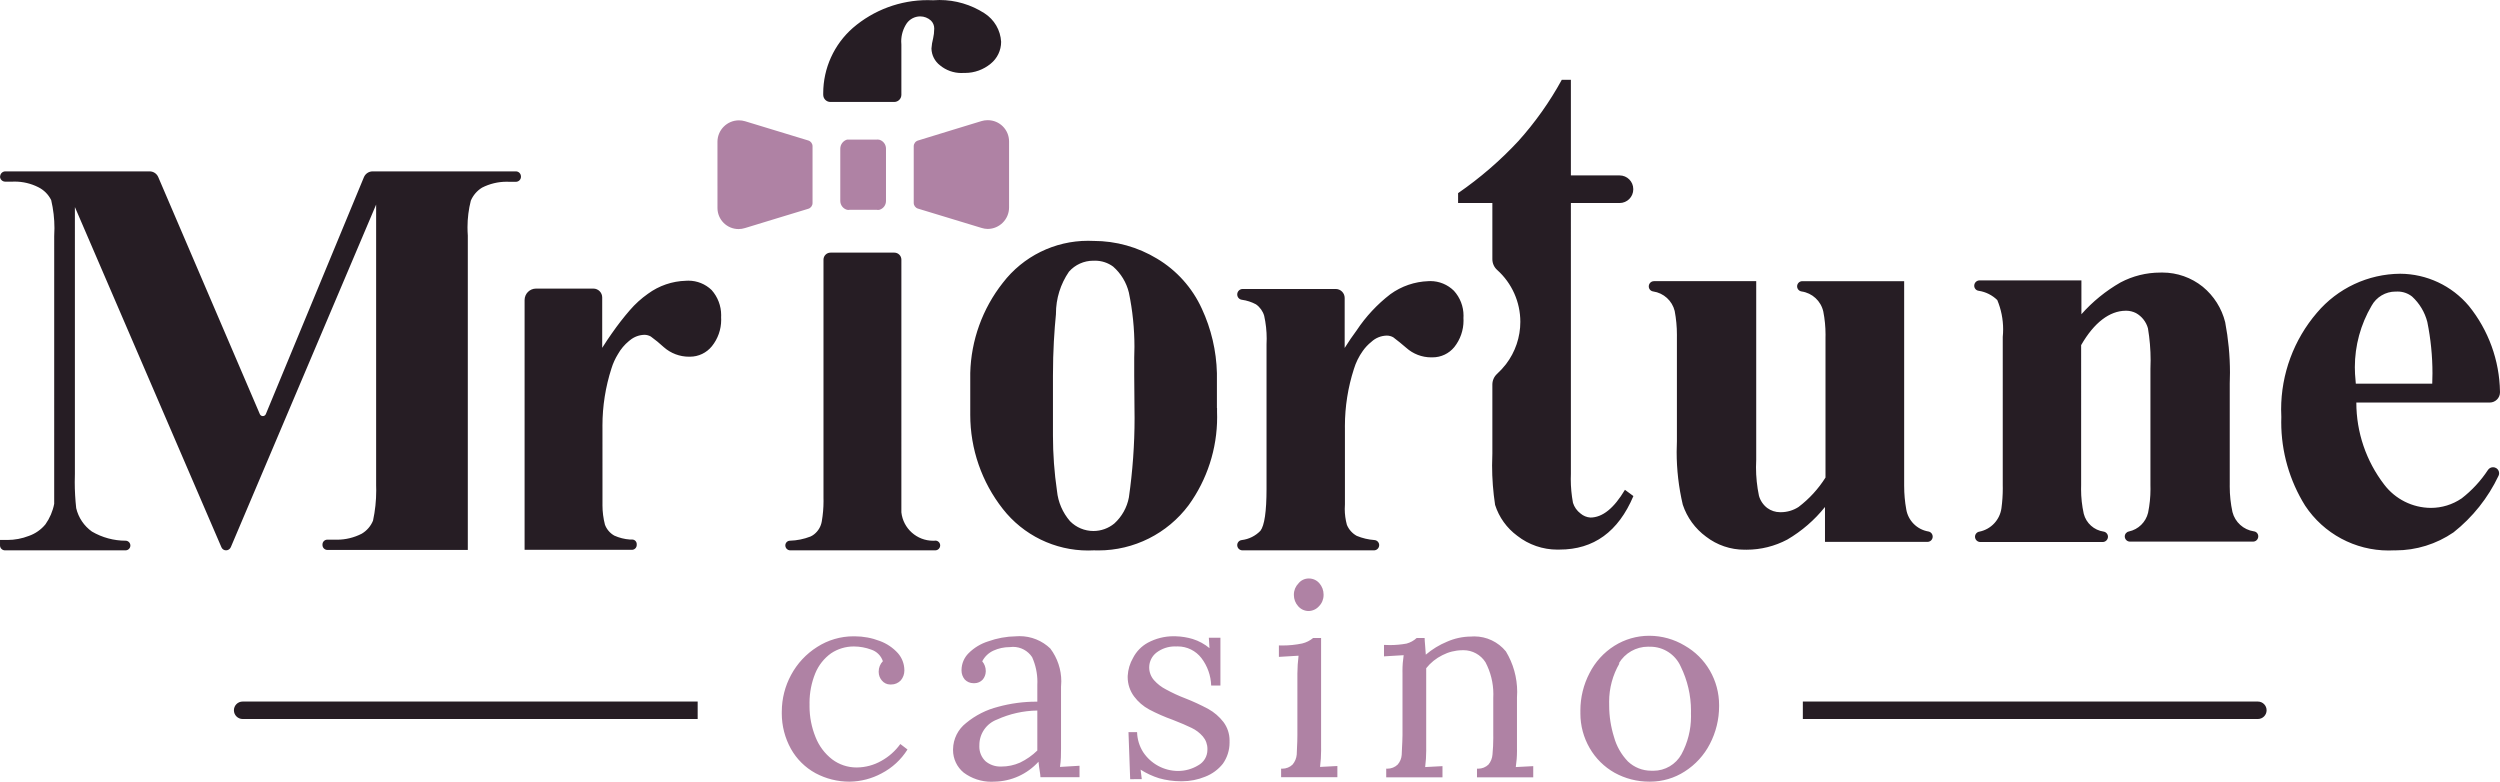 <?xml version="1.0" encoding="UTF-8"?>
<!DOCTYPE svg PUBLIC "-//W3C//DTD SVG 1.1//EN" "http://www.w3.org/Graphics/SVG/1.1/DTD/svg11.dtd">
<!-- Creator: CorelDRAW -->
<svg xmlns="http://www.w3.org/2000/svg" xml:space="preserve" width="50.789mm" height="15.882mm" version="1.1" style="shape-rendering:geometricPrecision; text-rendering:geometricPrecision; image-rendering:optimizeQuality; fill-rule:evenodd; clip-rule:evenodd"
viewBox="0 0 11725.12 3666.52"
 xmlns:xlink="http://www.w3.org/1999/xlink"
 xmlns:xodm="http://www.corel.com/coreldraw/odm/2003">
 <defs>
  <style type="text/css">
   <![CDATA[
    .fil2 {fill:#AF82A4}
    .fil0 {fill:#261D24;fill-rule:nonzero}
    .fil1 {fill:#AF82A4;fill-rule:nonzero}
   ]]>
  </style>
 </defs>
 <g id="Layer_x0020_1">
  <path id="Rectangle_29812" class="fil0" d="M1137.94 3290.34l2134.14 0 0 81.84 -2134.14 0.02c-22.58,-0.02 -40.91,-18.35 -40.91,-40.95l-0.02 0.02c0.02,-22.62 18.35,-40.95 40.95,-40.95l-0.02 0.02zm7317.46 0l2134.14 0c22.6,-0.02 40.93,18.31 40.93,40.91l0 0.02c0,22.58 -18.33,40.91 -40.93,40.91l-2134.14 0.02 0 -81.86zm-3760.13 -3094.34c0.05,0.14 0.05,0.28 0.05,0.42 0,39.71 -17.98,77.29 -48.87,102.22 -33.75,28.03 -76.37,43.45 -120.28,43.45 -2.05,0 -4.13,-0.05 -6.16,-0.09 -3.76,0.28 -7.55,0.42 -11.34,0.42 -36.41,0 -71.73,-12.7 -99.82,-35.83 -24.68,-18.84 -39.52,-47.81 -40.33,-78.81 1.09,-16.28 3.76,-32.5 7.92,-48.25 3.14,-13.83 4.82,-27.98 4.92,-42.18 0.12,-1.36 0.18,-2.79 0.18,-4.2 0,-13.81 -5.59,-27.06 -15.44,-36.71 -13.76,-12.56 -31.72,-19.55 -50.35,-19.55 -0.53,0 -1.09,0 -1.59,0.02 -24.17,0.55 -46.75,12.3 -61.08,31.77 -17.18,25.23 -26.39,55.11 -26.39,85.65 0,5.06 0.25,10.11 0.76,15.12l0 229.66 0 6.12c-0.37,18.31 -15.31,32.99 -33.61,32.99 0,0 0,0 0,0l-299.33 0c0.02,0 0.02,0 0.02,0 -18.31,0 -33.24,-14.68 -33.59,-32.99l0 0c-0.02,-2.42 -0.07,-5.01 -0.07,-7.5 0,-117.6 50.86,-229.63 139.32,-307.04 97.49,-83.85 222.04,-130.11 350.65,-130.11 8.54,0 17.2,0.21 25.65,0.6 9.83,-0.78 19.85,-1.15 29.76,-1.15 74.8,0 148.12,21.63 210.91,62.22 46.01,29.43 75.14,79.23 78.15,133.78l-0.02 0zm-2252.06 631.58l0 0c0.02,-13.16 -10.64,-23.82 -23.8,-23.82l-671.89 0c-17.89,0.12 -34.03,10.94 -40.88,27.5l-459.98 1111.05c-2.38,5.59 -7.9,9.23 -14.01,9.23 -6.12,0 -11.64,-3.65 -14.04,-9.28l-476.44 -1111.65c-6.88,-16.25 -22.83,-26.85 -40.52,-26.85 -0.14,0 -0.28,0 -0.42,0l-676.18 0c0,0.02 0,0.02 0,0.02 -13.25,0 -24.08,10.57 -24.42,23.82l-0.62 -0.02c0.02,13.48 10.97,24.42 24.45,24.42l32.37 0c4.18,-0.18 8.38,-0.3 12.56,-0.3 38.07,0 75.61,8.91 109.61,25.97 26.59,12.97 48.11,34.49 61.08,61.08 10.09,43.01 15.21,87.24 15.21,131.47 0,12.17 -0.42,24.4 -1.13,36.5l-0.05 1122.64c0,80.02 0,122.17 0,133.76 -6.67,34.44 -20.66,67.2 -40.91,95.87 -20.36,24.89 -47.23,43.75 -77.57,54.37 -32.23,12.58 -66.58,19.11 -101.18,19.11 -3.32,0 -6.69,-0.07 -10,-0.16l-24.45 0 0 26.27c0.35,12.33 10.27,22.25 22.62,22.58l566.2 0.02c12.51,-0.02 22.62,-10.13 22.62,-22.62l0 0c0,0 0,0 0,0 0,-12.24 -9.77,-22.25 -22,-22.6 0.02,0.02 -0.02,0.02 -0.02,0.02 -55.59,0 -110.21,-14.8 -158.18,-42.78 -37.19,-26.39 -63.51,-65.52 -73.9,-109.96 -4.41,-40.4 -6.81,-81.31 -6.81,-121.96 0,-12.97 0.28,-26.48 0.67,-39.31l0.02 -1250.85 687.15 1595.41c3.53,8.82 12.1,14.64 21.61,14.64 0.14,0 0.28,0 0.42,0l-0.02 0.02c9.58,-0.18 18.17,-5.91 22,-14.68l681.65 -1607 0 1317.5c0.28,7.87 0.44,15.93 0.44,23.89 0,47.35 -5.06,94.79 -15.05,140.98 -10.41,25.53 -28.86,47 -52.57,61.08 -35.99,18.56 -76,28.3 -116.51,28.3 -3.28,0 -6.67,-0.07 -9.93,-0.18l-35.44 0c0,-0.02 0,-0.02 0,-0.02 -12.24,0 -22.25,9.77 -22.6,22l0 3.67c0.35,12.35 10.27,22.28 22.62,22.6l659 0.02 0 -1474.48c-0.9,-12.93 -1.45,-25.93 -1.45,-38.9 0,-42.06 5.22,-84.06 15.54,-124.8 10.73,-25.28 29.16,-46.68 52.54,-61.06 35.67,-18.21 75.19,-27.75 115.27,-27.75 3.72,0 7.46,0.09 11.15,0.25l34.19 0c12.44,-0.95 22.05,-11.29 22.05,-23.76 0,-0.44 -0.02,-0.85 -0.05,-1.29l-0.02 0zm3264.16 1086l0 -163.68 0 0c-2.54,-104.49 -26.78,-207.7 -70.83,-302.4 -44.56,-97.61 -117.9,-179.54 -210.1,-234.48 -89.64,-54.34 -192.63,-83.09 -297.48,-83.09 -0.55,0 -1.27,0 -1.82,0 -8.06,-0.35 -16.23,-0.6 -24.33,-0.6 -156.64,0 -304.34,72.93 -399.59,197.24 -95.3,120.9 -149,269.46 -152.71,423.32l0.02 0 0 187.5c0.07,2.72 -0.02,5.59 -0.02,8.38 0,160.01 53.91,315.47 152.76,441.14 96.13,123 243.74,195.01 399.89,195.01 9.17,0 18.54,-0.25 27.63,-0.74 6.76,0.23 13.81,0.37 20.64,0.37 166.75,0 323.73,-78.77 423.44,-212.34 86.76,-119.98 133.53,-264.52 133.53,-412.66 0,-7.99 -0.16,-16.16 -0.44,-24.08l0 -18.93 -0.58 0.02zm-386.62 0l0 0c0.12,15.61 0.44,31.81 0.44,47.7 0,124.27 -9.21,249.16 -26.69,371.84 -8.86,47.14 -32.94,90.06 -68.4,122.22 -27.56,22.67 -62.17,35.11 -97.86,35.11 -41.3,0 -80.92,-16.62 -109.84,-46.1 -34.44,-39.75 -55.87,-89.34 -61.06,-141.72 -12.6,-85.81 -18.95,-173 -18.95,-259.99 0,-0.65 0,-1.32 0,-1.96 0,-44.58 0,-86.13 0,-125.22l0 -0.05 0 -153.89 0 0c0,-117.88 6.72,-213.77 14.06,-288.29 0,-0.76 0,-1.57 0,-2.33 0,-70.27 21.35,-138.93 61.11,-196.81 28.83,-32.64 70.32,-51.34 113.9,-51.34 1.09,0 2.26,0.02 3.35,0.05 1.82,-0.07 3.72,-0.12 5.56,-0.12 30.29,0 59.82,9.67 84.22,27.59 36.64,32.11 62.52,74.82 73.92,122.17 17.36,83.57 26.09,169.01 26.09,254.43 0,16.99 -0.46,34.14 -1.06,50.97 0,28.72 0,56.19 0,83.06l0 0 1.22 152.69zm2137.81 513.7c-16.92,-1.25 -32.99,-7.92 -45.83,-18.98 -16.76,-12.56 -29.16,-30.1 -35.41,-50.1 -6.76,-36.64 -10.32,-73.92 -10.32,-111.2 0,-8.5 0.23,-17.2 0.51,-25.63l0.02 -1269.18 227.83 0c0.21,0 0.42,0 0.62,0 35.41,0 64.13,-28.72 64.13,-64.13 0,-0.21 0,-0.42 0,-0.6l0 -0.02c0,-0.21 0,-0.42 0,-0.62 0,-35.41 -28.72,-64.13 -64.13,-64.13 -0.21,0 -0.42,0 -0.6,0l-227.86 0 0 -448.32 -42.75 0c-56.4,103.15 -125.01,199.71 -203.48,287.14 -84.77,91.28 -180.23,173.54 -282.8,244.29l0 46.43 160.72 -0.02 0 263.27c0,0.02 0,0.09 0,0.14 0,19.28 8.22,37.68 22.6,50.53 69.1,61.96 108.6,150.45 108.6,243.28 0,71.66 -23.62,141.38 -67.06,198.31 -12.72,16.37 -26.89,31.84 -42.15,45.85 -13.99,12.84 -21.98,30.98 -21.98,49.98 0,0.02 0,0.07 0,0.12l0 323.08c-0.67,18.33 -1.27,37.33 -1.27,55.87 0,61.94 4.78,124.15 14.06,185.33 18.49,58.01 54.9,108.78 103.89,144.82 53.72,42.06 120,64.92 188.24,64.92 3.39,0 6.9,-0.07 10.25,-0.18 160.03,0.02 275.48,-83.66 346.33,-251.01l-39.71 -29.32c-51.3,86.13 -105.04,130.11 -162.45,130.11zm1472.04 -149.04l0 -959.56 -477.04 0c-0.18,0 -0.39,0 -0.6,0 -13.48,0 -24.42,10.94 -24.42,24.42 0,0 0,0 0,0l0 0c0.16,11.94 8.96,22 20.75,23.8l0 0.02c50.26,7.11 90.87,44.56 102.02,94.05 6.99,35.67 10.55,71.94 10.55,108.3 0,4.59 -0.14,9.37 -0.21,13.9l0.02 656.58c-33.47,53.14 -76.39,99.98 -126.42,137.98 -24.7,15.98 -53.49,24.49 -82.9,24.49 -0.85,0 -1.8,-0.02 -2.63,-0.02 -0.39,-0.02 -0.83,0 -1.22,0 -21.52,0 -42.5,-6.88 -59.86,-19.55 -18.91,-14.36 -32.64,-34.56 -39.06,-57.41 -9.17,-43.96 -13.81,-88.86 -13.81,-133.74 0,-11.77 0.39,-23.76 0.97,-35.44l0 -837.39 -479.49 0c-13.48,0 -24.42,10.94 -24.42,24.42l0 0c-0.02,0.05 -0.02,0.12 -0.02,0.18 0,11.98 8.89,22.09 20.78,23.62l0 0.02c49.08,7.23 88.95,43.47 100.79,91.63 6.95,36.75 10.46,74.17 10.46,111.6 0,3.51 -0.07,7.11 -0.07,10.55l0 488.63c-0.65,16.53 -1.18,33.57 -1.18,50.19 0,83.15 9.63,166.31 28.65,247.22 19.92,60.21 58.22,112.82 109.33,150.29 51.43,39.62 114.64,61.11 179.58,61.11 1.22,0 2.47,-0.05 3.67,-0.05 2.19,0.02 4.52,0.07 6.76,0.07 66.65,0 132.35,-16.39 191.15,-47.67 67.62,-39.68 127.59,-91.51 176.51,-152.74l0 163.7 480.69 0.02c13.48,-0.02 24.42,-10.97 24.42,-24.45l0.02 0.02c-0.02,-0.12 -0.02,-0.21 -0.02,-0.3 0,-12.07 -8.82,-22.35 -20.75,-24.15l0 0.02c-52.98,-9.17 -94.42,-50.86 -103.24,-103.89 -6.46,-35.83 -9.74,-72.35 -9.74,-108.83 0,-0.53 0,-1.2 0,-1.71l-0.02 0.02zm1527 -2.45l0 -477.64c0.58,-16.53 1.04,-33.89 1.04,-50.65 0,-79.3 -7.69,-158.6 -22.44,-236.37 -16.23,-65.22 -53.14,-123.51 -105.04,-166.17 -53.58,-43.17 -120.42,-66.74 -189.26,-66.74 -3.28,0 -6.63,0.07 -9.88,0.14 -0.14,0.02 -0.3,0.02 -0.44,0.02 -65.01,0 -129.07,15.98 -186.46,46.4 -68.68,39.31 -130.83,89.78 -183.23,149l0 -158.81 -477.64 0.05c-13.83,0 -25.05,11.22 -25.05,25.05l0 0c0,0.02 0,0.07 0,0.12 0,12.21 9.23,22.44 21.38,23.71 32.69,5.03 63.07,20.22 86.73,43.35 18.1,43.38 27.45,90.06 27.45,137.11 0,11.91 -0.6,23.92 -1.78,35.74l-0.02 695.09c0.09,4.87 0.18,10.18 0.18,15.17 0,31.07 -2.1,62.22 -6.26,92.94 -7.43,54.69 -48.6,98.81 -102.66,109.96l0.02 0c-12.05,1.5 -21.17,11.66 -21.38,23.8l0 0.02c-0.02,13.81 11.2,25.02 25.02,25.02l573.56 0.02c13.83,-0.02 25.05,-11.24 25.05,-25.07l0 0.02c-0.14,-11.77 -8.61,-21.79 -20.18,-23.85l0 0.02c-45.18,-6.46 -82.07,-39.5 -93.45,-83.71 -8.26,-37.68 -12.56,-76.32 -12.56,-114.97 0,-6.44 0.14,-13.07 0.32,-19.42l0.02 -656.56c61.08,-106.29 133.76,-160.65 208.9,-161.25 0.69,-0.02 1.43,-0.05 2.15,-0.05 16.02,0 31.84,3.79 46.13,11.01 27.54,15.31 47.83,41.07 56.17,71.47 8.24,49.24 12.54,99.59 12.54,149.6 0,13.41 -0.32,27.03 -0.88,40.33l0 546.05c0.12,5.91 0.25,12.07 0.25,18.05 0,37.19 -3.83,74.5 -11.27,110.88 -10.53,44.09 -45.48,78.33 -89.83,87.91l0 0.05c-11.22,2.01 -19.42,11.77 -19.53,23.18l0 0c0,13.48 10.94,24.42 24.42,24.42l577.21 0.02c13.48,-0.02 24.42,-10.97 24.42,-24.45l0.02 0.02c0,-0.25 0,-0.51 0,-0.76 0,-11.87 -8.96,-21.84 -20.78,-23.06l0 0c-48.5,-7.3 -87.98,-42.92 -100.17,-90.43 -8.52,-39.25 -12.86,-79.65 -12.86,-119.91 0,-1.94 0,-3.99 0,-5.93l0.02 0.05zm1086.64 62.31c-42.18,28.6 -92.09,43.93 -143.09,43.93 -0.16,0 -0.3,0 -0.46,0 -85.93,-0.48 -166.75,-40.93 -218.69,-109.33 -84.7,-110.21 -130.69,-245.47 -130.69,-384.52 0,-0.07 0,-0.23 0,-0.3l626.06 0.05c26.46,-0.3 47.74,-21.84 47.74,-48.27 0,-1.02 -0.05,-2.05 -0.09,-3.05 -2.4,-146.41 -53.88,-288.09 -145.99,-401.9 -79.95,-94.97 -197.68,-150.2 -321.88,-150.87 -150.77,1.02 -293.7,68.06 -390.91,183.23 -108.16,126.16 -167.67,287 -167.67,453.15 0,11.82 0.35,23.71 0.95,35.46 -0.25,8.01 -0.44,16.32 -0.44,24.36 0,138.45 38.92,274.26 112.15,391.65 86.85,131.13 233.86,210.1 391.19,210.1 8.01,0 16.28,-0.23 24.22,-0.62 2.7,0 5.59,0.07 8.33,0.07 97.08,0 192.03,-29.53 272.02,-84.4 89.87,-70.94 162.34,-162.13 211.33,-265.67 1.71,-3.67 2.59,-7.69 2.59,-11.75 0,-9.58 -4.89,-18.51 -12.95,-23.66l-0.02 0.02c-4.59,-2.98 -9.95,-4.55 -15.42,-4.55 -9.47,0 -18.31,4.66 -23.66,12.44 -33.71,51.41 -75.86,96.98 -124.57,134.45l-0.02 -0.02zm-499.04 -584.53c-0.6,-10.37 -0.88,-20.85 -0.88,-31.26 0,-101.3 27.15,-200.91 78.45,-288.18 22.51,-41.07 65.66,-66.65 112.5,-66.65 1.18,0 2.4,0.02 3.58,0.05 2.08,-0.12 4.2,-0.18 6.3,-0.18 24.52,0 48.34,8.24 67.59,23.41 34.79,31.9 59.68,73.37 71.45,119.1 16.04,79.16 24.19,160.12 24.19,240.95 0,16.14 -0.44,32.57 -1.04,48.55l-358.48 0.02 -3.67 -45.8zm-6635.78 805.02l0 0c-0.3,12.33 -10.23,22.25 -22.58,22.58l-681.07 0.02c-12.33,-0.35 -22.25,-10.27 -22.58,-22.62l0 0c-0.02,-0.21 -0.02,-0.42 -0.02,-0.62 0,-11.91 9.49,-21.68 21.4,-22 33.01,-0.88 65.7,-7.55 96.5,-19.51 6.12,-2.75 11.87,-6.26 17.11,-10.41 19.23,-15.12 32.09,-36.91 36.04,-61.06 5.4,-31.3 8.13,-63.07 8.13,-94.84 0,-4.57 -0.14,-9.4 -0.21,-13.9l0 -1118.94c0.35,-17.98 15.03,-32.39 33.01,-32.39 0,0 0,0 0,0l299.26 0c0.05,0 0.05,0 0.05,0 17.98,0 32.67,14.41 32.99,32.37l-0.05 1117.16c0,26.27 0,48.25 0,68.4 8.38,75.84 72.49,133.27 148.79,133.27 2.12,0 4.29,-0.05 6.39,-0.14l-0.02 0.02c1.43,-0.3 2.86,-0.44 4.29,-0.44 12.49,0 22.6,10.11 22.6,22.6 0,0.14 0,0.28 0,0.42l-0.02 0.02zm2289.3 -1239.91c-63.97,2.24 -125.91,23.52 -177.76,61.06 -61.69,47.46 -115.24,104.9 -158.23,169.77 -18.93,25.05 -37.26,52.52 -56.19,82.46l0.02 -234.5c0.02,0 0.02,0 0.02,0 0,-23.27 -18.88,-42.15 -42.15,-42.15 -0.21,0 -0.42,0 -0.62,0l-435.51 0c-14.13,0 -25.63,11.5 -25.63,25.65l-0.02 0c0.02,0.07 0.02,0.12 0.02,0.18 0,12.65 9.44,23.32 22,24.86 23.06,3.12 45.43,10.39 65.96,21.4 18.56,12.97 32.16,31.95 38.46,53.72 7.76,35.02 11.73,71.03 11.73,106.96 0,8.91 -0.23,17.96 -0.72,26.8l0 677.98c0,106.29 -9.77,172.24 -28.72,196.69 -23.27,24.01 -54.14,39.36 -87.33,43.35 -12.14,1.25 -21.38,11.47 -21.38,23.69 0,0.05 0,0.09 0,0.12l-0.02 0.05c0.05,13.46 10.99,24.4 24.47,24.4l616.87 0.02c13.48,-0.02 24.42,-10.97 24.42,-24.45l0.02 0.02c0,-0.05 0,-0.07 0,-0.09 0,-12.44 -9.58,-22.81 -22,-23.76 -28.49,-2.01 -56.65,-8.66 -83.06,-19.58 -20.96,-11.45 -37.35,-29.8 -46.43,-51.9 -6.58,-24.22 -9.97,-49.24 -9.97,-74.34 0,-7.18 0.3,-14.41 0.83,-21.56l0 -72.7 -0.02 -282.15c0.02,-3.95 -0.09,-8.22 -0.09,-12.26 0,-90.93 14.38,-181.62 42.27,-268.09 9.17,-30.08 23.25,-58.64 41.51,-84.26 11.31,-16.11 24.93,-30.52 40.31,-42.78 19.55,-18.31 45.27,-28.76 72.07,-29.32 0.14,0 0.3,0 0.44,0 10.55,0 20.94,2.75 30.13,7.94 20.78,15.26 40.93,32.37 61.08,49.47 32.11,28.76 73.76,44.69 116.88,44.69 1.73,0 3.56,-0.05 5.26,-0.09 0.48,0 0.99,0.02 1.5,0.02 39.43,0 76.78,-17.73 101.72,-48.27 27.93,-35.27 43.15,-79 43.15,-123.99 0,-4.06 -0.12,-8.2 -0.37,-12.24 0.23,-3.74 0.37,-7.57 0.37,-11.36 0,-42.99 -16.07,-84.47 -44.97,-116.28 -29.39,-29.16 -69.14,-45.53 -110.53,-45.53 -3.26,0 -6.58,0.12 -9.81,0.3l0.02 0.02zm-3481.6 -1.85c-64.25,1.66 -126.56,23.02 -178.34,61.06 -31.37,22.07 -59.98,47.95 -84.91,77.01 -29.43,33.98 -57.34,69.93 -82.97,106.79l-0.12 0.07c-15.26,21.38 -30.54,44.58 -46.43,69.63l0 -236.37c0.02,0 0.02,0 0.02,0 0,-22.92 -18.61,-41.53 -41.53,-41.53 -0.21,0 -0.42,0 -0.6,0l-267.56 0c-0.18,0 -0.39,0 -0.6,0 -29.69,0 -53.74,24.06 -53.74,53.74 0,0 0,0 0,0l-0.02 1171.51 503.31 0c12.51,-0.02 22.62,-10.13 22.62,-22.62l0 -3.67c0,-0.18 0,-0.39 0,-0.6 0,-11.57 -9.21,-21.05 -20.78,-21.38l-11.61 0c-25.07,-1.85 -49.75,-8.08 -72.67,-18.35 -20.25,-11.36 -35.85,-29.53 -43.98,-51.3 -7.69,-29.87 -11.64,-60.72 -11.64,-91.58 0,-1.43 0.05,-2.91 0.05,-4.29l0 -73.3 -0.05 -283.4c0.05,-3.95 -0.07,-8.22 -0.07,-12.26 0,-90.93 14.38,-181.62 42.27,-268.09 7.2,-23.57 17.57,-46.17 30.52,-67.16 13.16,-23.32 30.61,-44.05 51.3,-61.08l6.12 -4.89c18.86,-15.28 42.32,-23.87 66.58,-24.45 10.5,0.02 20.8,2.77 29.94,7.94 21.19,15.4 41.76,32.23 61.08,50.05 32.57,28.79 74.54,44.69 118.01,44.69 1.36,0 2.79,-0.02 4.13,-0.05 0.23,0 0.48,0 0.72,0 39.78,0 77.45,-17.96 102.5,-48.87 28.28,-35.07 43.75,-78.84 43.75,-123.9 0,-4.09 -0.14,-8.24 -0.39,-12.3 0.18,-3.26 0.3,-6.6 0.3,-9.86 0,-43.42 -16,-85.39 -44.88,-117.81 -29.13,-28.1 -68.08,-43.82 -108.55,-43.82 -3.92,0 -7.9,0.16 -11.77,0.44l-0.02 0z" data-name="Rectangle 29812"/>
  <path class="fil1" d="M4126.62 3006.31c32.48,11.98 61.69,31.72 84.91,57.39 18.88,21.72 29.5,49.43 29.94,78.19 0.05,1.04 0.07,2.08 0.07,3.12 0,16.71 -5.86,32.92 -16.55,45.76 -11.59,12.44 -27.82,19.55 -44.83,19.55 -0.53,0 -1.09,-0.02 -1.62,-0.02 -1.04,0.05 -2.1,0.09 -3.16,0.09 -15.4,0 -29.99,-6.99 -39.59,-19.02 -9.33,-10.9 -14.52,-24.75 -14.66,-39.11 -0.02,-0.92 -0.05,-1.92 -0.05,-2.86 0,-18.08 7.04,-35.46 19.6,-48.43 -8.61,-25.83 -29.04,-46.03 -54.97,-54.37 -25.76,-9.56 -53.12,-14.54 -80.64,-14.66 -0.46,0 -0.92,0 -1.36,0 -37.54,0 -74.24,11.06 -105.52,31.77 -33.2,23.69 -59.08,56.35 -74.52,94.07 -17.82,43.79 -26.99,90.73 -26.99,138.03 0,3.05 0.09,6.16 0.14,9.17 -0.07,2.56 -0.12,5.22 -0.12,7.8 0,49.45 9.6,98.48 28.19,144.29 16.07,41.23 43.15,77.41 78.17,104.46 32.67,24.56 72.54,37.88 113.44,37.88 0.85,0 1.8,-0.02 2.63,-0.02 40.31,-0.35 79.88,-11.1 114.85,-31.14 34.95,-19.39 65.22,-46.36 88.56,-78.79l33.59 25.65c-29.87,47.72 -72.14,86.62 -122.17,112.4 -45.43,24.36 -96.2,37.61 -147.79,38.44 -1.02,0.05 -1.99,0.05 -2.98,0.05 -55.22,0 -109.63,-13.67 -158.32,-39.71 -48.43,-26.41 -88.56,-66.09 -115.45,-114.25 -28.1,-50.7 -42.87,-107.81 -42.87,-165.82 0,-3.14 0.05,-6.39 0.12,-9.49 0.07,-59.7 15.01,-118.48 43.38,-171.02 28.65,-53.56 70.83,-98.9 122.19,-131.29 50.83,-32.71 110.05,-50.14 170.51,-50.14 1.15,0 2.47,0.05 3.58,0.05 0.69,-0.02 1.5,-0.02 2.22,-0.02 40.35,0 80.45,7.48 118.08,21.98l0 0.05zm799.53 35.44c33.38,44.37 51.41,98.44 51.41,153.96 0,8.52 -0.44,17.13 -1.29,25.58l0 288.29c0,27.5 0,56.19 -4.89,87.36l91.63 -5.49 0 53.74 -183.25 0.02c0,-12.84 -5.49,-36.66 -9.17,-72.7 -52.77,58.15 -127.27,92 -205.81,93.45 -5.15,0.35 -10.39,0.55 -15.56,0.55 -46.52,0 -91.86,-15.01 -129.21,-42.71 -31.77,-25.95 -50.19,-64.85 -50.19,-105.87 0,-1.55 0.02,-3.14 0.09,-4.69 0.81,-47.83 23.32,-92.8 61.08,-122.17 43.91,-36.36 95.55,-62.45 150.87,-76.32 57.74,-15.72 117.53,-23.85 177.41,-23.85 1.89,0 3.95,0 5.82,0l0 -79.41c0.23,-4.64 0.37,-9.37 0.37,-14.08 0,-39.75 -8.52,-79.16 -24.79,-115.41 -19.88,-30.06 -53.56,-48.13 -89.62,-48.13 -5.15,0 -10.34,0.37 -15.44,1.11 -0.09,0 -0.25,0 -0.37,0 -26.2,0 -52.15,5.63 -75.98,16.48 -22.62,10.32 -41.16,28 -52.52,50.12 10.69,12.58 16.58,28.58 16.58,45.11 0,1.25 -0.05,2.52 -0.09,3.74 -0.53,13.44 -5.47,26.32 -14.06,36.66 -9.93,10.92 -24.06,17.15 -38.83,17.15 -0.9,0 -1.8,-0.02 -2.68,-0.07 -0.78,0.02 -1.57,0.05 -2.35,0.05 -15.24,0 -29.83,-6.19 -40.42,-17.15 -9.93,-11.82 -15.38,-26.83 -15.38,-42.29 0,-1.15 0.02,-2.35 0.09,-3.49 0.46,-29.16 12.3,-57.04 32.99,-77.59 25.6,-25.6 57.09,-44.74 91.63,-55.59 41.69,-15.01 85.81,-23.13 130.09,-23.82 5.89,-0.46 11.82,-0.74 17.73,-0.74 53.74,0 105.46,20.87 144.15,58.15l-0.02 0.05zm-249.81 332.87c-49.91,18.56 -83.09,66.3 -83.09,119.61 0,0.83 0.02,1.71 0.02,2.54 -0.12,1.82 -0.16,3.67 -0.16,5.49 0,25.58 10.43,50.07 28.88,67.8 19.32,16.23 43.82,25.12 69.05,25.12 1.2,0 2.45,-0.02 3.62,-0.07 0.81,-0.02 1.73,0 2.56,0 29.83,0 59.38,-6.26 86.62,-18.35 29.99,-14.36 57.46,-33.54 81.26,-56.77 0,-12.84 0,-34.81 0,-65.36l0 -122.17c-65.1,0.81 -129.44,15.24 -188.73,42.15l-0.05 0zm918.03 -377.47c28.6,8.96 55.22,23.52 78.21,42.73l-3.05 -48.87 54.32 0.05 0 224.16 -43.38 0c-1.43,-46.68 -17.48,-91.79 -45.78,-128.89 -26.48,-34.4 -67.43,-54.57 -110.83,-54.57 -2.33,0 -4.73,0.07 -7.06,0.16 -2.33,-0.07 -4.73,-0.14 -7.09,-0.14 -30.93,0 -61.06,10.16 -85.72,28.88 -21.24,16.39 -33.84,41.6 -34.21,68.4 0,0.39 0,0.85 0,1.27 0,22.02 8.06,43.31 22.62,59.82 15.81,17.82 34.91,32.57 56.17,43.38 28.88,15.77 59.03,29.85 89.8,41.53 37.01,14.41 73.46,31.33 108.66,50.12 27.5,15.31 51.69,36.15 70.9,61.04 18.68,24.96 28.79,55.29 28.79,86.46 0,1.71 -0.05,3.49 -0.09,5.17 0.05,1.69 0.09,3.42 0.09,5.13 0,35.32 -10.92,69.81 -31.21,98.71 -21.72,27.4 -50.44,48.57 -83.11,61.06 -34.21,14.11 -70.97,21.4 -107.99,21.4 -0.42,0 -0.92,0 -1.34,0 -1.57,-0.02 -3.3,0.02 -4.92,0.02 -34.44,0 -68.84,-4.78 -101.95,-14.11 -30.52,-9.53 -59.72,-23.15 -86.71,-40.28l5.49 44.58 -54.41 0.02 -7.94 -220.49 40.33 0c0.81,33.34 10.78,65.93 28.72,94.05 36.22,54.41 97.1,87.38 162.45,87.96 0.25,0 0.51,0 0.76,0 33.31,0 66.03,-9.07 94.54,-26.27 26.71,-14.38 43.38,-42.29 43.38,-72.63 0,-0.62 0,-1.27 -0.02,-1.89 0.05,-1.02 0.07,-2.08 0.07,-3.09 0,-21.26 -7.62,-41.85 -21.45,-57.99 -14.68,-16.99 -32.83,-30.75 -53.12,-40.31 -21.38,-10.39 -50.7,-23.2 -88.56,-37.86 -37.68,-13.44 -74.64,-29.67 -109.96,-48.25 -27.75,-14.96 -51.99,-35.85 -70.85,-61.11 -19.51,-26.2 -30.06,-58.08 -30.06,-90.77 0,-2.1 0.05,-4.25 0.14,-6.33 1.62,-29.48 10.25,-58.2 25.05,-83.69 15.44,-30.27 39.78,-55.22 69.63,-71.47 36.87,-19.78 78.17,-30.17 120.02,-30.17 3.53,0 7.13,0.09 10.64,0.21 27.08,0.72 54.07,5.08 80.02,12.86l0 0.02zm601.64 512.48c0.02,3.14 0.09,6.63 0.09,9.88 0,25.81 -1.71,51.85 -4.96,77.45l81.24 -4.27 0 52.52 -263.87 0 0 -40.31c1.99,0.16 3.97,0.25 5.98,0.25 17.8,0 34.93,-6.88 47.76,-19.21 11.2,-13.27 18.03,-29.71 19.53,-47.03 0,-19.55 3.05,-49.47 3.05,-90.4l0.02 -289.49c0.16,-28.03 2.08,-56.01 5.49,-83.71l-92.23 5.49 0 -53.74c5.56,0.16 11.38,0.32 17.04,0.32 30.98,0 62.01,-3.21 92.32,-9.47 18.81,-4.55 36.41,-13.32 51.3,-25.69l37.24 0.02 0 517.37zm-7.94 -773.9c12.63,14.52 19.58,33.15 19.58,52.4 0,0.65 0,1.32 -0.02,1.94 0,0.37 0,0.76 0,1.13 0,19.46 -7.69,38.16 -21.38,51.99 -12.56,14.15 -30.54,22.37 -49.47,22.6 -18.56,-0.32 -36.13,-8.54 -48.25,-22.58 -13,-14.36 -20.18,-33.04 -20.18,-52.4 0,-0.23 0,-0.51 0,-0.74 0,-0.58 0,-1.18 0,-1.75 0,-19.46 7.71,-38.16 21.4,-52.01 11.57,-14.64 29.25,-23.2 47.93,-23.2 0.12,0 0.23,0 0.32,0 0.39,0 0.81,0 1.2,0 18.81,0 36.71,8.26 48.87,22.6l0 0.02zm874.69 319.46c34.56,57.14 52.91,122.82 52.91,189.67 0,9.03 -0.37,18.12 -0.99,27.1l0 238.22c0.05,3.74 0.12,7.76 0.12,11.52 0,25.37 -1.94,50.79 -5.66,75.86l81.84 -4.27 0 52.52 -263.82 0.02 0 -40.93c1.99,0.16 3.97,0.25 5.98,0.25 17.8,0 34.93,-6.88 47.76,-19.21 11.03,-13.34 17.66,-29.78 18.95,-47.05 2.38,-25.67 3.74,-51.67 3.74,-77.54 0,-4.2 -0.09,-8.7 -0.09,-12.79l0 -177.16c0.23,-5.36 0.42,-10.83 0.42,-16.21 0,-52.04 -12.74,-103.35 -37.05,-149.34 -22.44,-35.14 -61.27,-56.4 -102.96,-56.4 -2.33,0 -4.69,0.07 -6.99,0.18 -32.11,0.48 -63.76,8.45 -92.25,23.25 -29.37,14.52 -55.27,35.41 -75.7,61.06 0,9.17 0,25.65 0,50.1l0 326.18c0,3.16 0.07,6.65 0.07,9.9 0,25.81 -1.71,51.85 -4.96,77.45l81.24 -4.27 0 52.52 -263.87 0 0 -40.93c1.99,0.16 3.97,0.25 5.98,0.25 17.8,0 34.93,-6.88 47.76,-19.21 11.13,-12.79 17.8,-28.9 18.93,-45.83 0,-18.33 3.05,-48.87 3.67,-91.63l0 -291.97c-0.05,-3.23 -0.12,-6.63 -0.12,-9.9 0,-24.63 1.92,-49.4 5.61,-73.74l-92.23 5.49 0 -53.74c9.12,0.53 18.49,0.85 27.7,0.85 26.13,0 52.27,-2.35 77.96,-6.97 17.75,-4.76 34.14,-13.78 47.65,-26.27l37.26 0c0,16.48 3.67,42.15 5.49,78.19 29.92,-25.51 63.79,-46.19 100.17,-61.11 34.81,-15.31 72.49,-23.46 110.56,-23.82 5.54,-0.46 11.15,-0.72 16.74,-0.72 57.44,0 111.87,25.86 148.16,70.37l0.02 0.02zm838.03 -27.5c49.22,27.77 90.2,68.31 118.48,117.25 28.4,49.1 43.38,104.95 43.38,161.72 0,1.06 0,2.12 0,3.19 0,0.88 0,1.82 0,2.7 0,61.57 -14.89,122.31 -43.38,176.88 -27.1,52.61 -67.9,97.14 -117.88,128.89 -48.2,31.12 -104.46,47.67 -161.85,47.67 -0.99,0 -2.08,0 -3.07,0 -0.78,0 -1.55,0 -2.33,0 -56.42,0 -111.97,-14.31 -161.37,-41.53 -48.83,-27.4 -89.39,-67.55 -117.28,-116.07 -28.42,-49.15 -43.4,-104.99 -43.4,-161.81 0,-2.05 0.05,-4.18 0.05,-6.19 -0.05,-2.72 -0.09,-5.63 -0.09,-8.4 0,-60.83 14.73,-120.95 42.85,-174.85 26.5,-52.45 66.88,-96.84 116.63,-128.24 48.73,-30.66 105.29,-47.03 162.89,-47.03 0.67,0 1.41,0 2.08,0 57.83,0.25 114.67,16.14 164.3,45.78l0 0.05zm-305.42 83.69c-31.72,54.46 -48.48,116.47 -48.48,179.54 0,4.27 0.09,8.63 0.21,12.86 0,1.59 0,3.35 0,4.96 0,50.07 7.71,100.03 22.65,147.75 11.82,43.1 34.33,82.6 65.33,114.83 29.3,27.82 68.2,43.38 108.62,43.38 1.04,0 2.15,-0.02 3.19,-0.05 2.63,0.14 5.31,0.23 7.96,0.23 54.53,0 104.79,-29.55 131.29,-77.18 29.37,-54.44 44.83,-115.34 44.83,-177.21 0,-4.46 -0.09,-8.96 -0.23,-13.37 0.14,-4.43 0.18,-9.03 0.18,-13.53 0,-72.14 -16.64,-143.45 -48.48,-208.16 -25.21,-56.17 -81.05,-92.3 -142.6,-92.3 -1.11,0 -2.26,0.02 -3.37,0.05 -2.26,-0.12 -4.59,-0.18 -6.88,-0.18 -56.4,0 -108.6,29.8 -137.27,78.35l3.05 0.02z"/>
  <path class="fil2" d="M3810.83 685.88l0 266.32c0,0.02 0,0.07 0,0.09 0,12.21 -7.9,23.04 -19.55,26.76l-152.71 46.43 -87.96 26.87 -56.19 17.11c-9.83,3.21 -20.15,4.85 -30.52,4.85 -54.64,0 -98.95,-44.3 -98.95,-98.95 0,-0.39 0.02,-0.81 0.02,-1.18l-0.05 -310.3c0.72,-55.13 45.66,-99.48 100.79,-99.48 9.72,0 19.42,1.41 28.72,4.18l296.86 90.4c11.64,3.74 19.53,14.57 19.53,26.78 0,0.02 0,0.07 0,0.12zm474.6 266.32l0 -266.32c0.05,-12.44 8.26,-23.36 20.18,-26.87l153.29 -47.05 87.96 -26.87 56.19 -17.11c9,-2.82 18.4,-4.27 27.82,-4.27 0.51,0 1.02,0 1.52,0 0.18,0 0.42,0 0.6,0 54.99,0 99.57,44.58 99.57,99.57 0,0 0,0 0,0l0 310.3c-0.3,55.17 -44.97,99.85 -100.17,100.17 -9.95,-0.14 -19.85,-1.8 -29.32,-4.89l-297.48 -90.4c-11.7,-3.44 -19.85,-14.06 -20.15,-26.25zm-174.09 -297.48l-125.82 0 -12.84 0c-18.81,5.68 -31.72,23.04 -31.72,42.71 0,0.02 0,0.05 0,0.05l0 244.32c-0.02,0.12 -0.02,0.25 -0.02,0.37 0,19.48 13,36.59 31.77,41.79 2.1,0.44 4.27,0.67 6.42,0.67 2.15,0 4.32,-0.23 6.42,-0.65l125.79 -0.02c2.12,0.44 4.29,0.67 6.44,0.67 2.15,0 4.32,-0.23 6.42,-0.65 18.4,-5.19 31.14,-22.02 31.14,-41.16 0,-0.32 0,-0.67 0,-0.99l0 -244.32c0.02,-0.18 0.02,-0.37 0.02,-0.55 0,-19.25 -12.7,-36.2 -31.17,-41.62 -2.59,-0.62 -5.24,-0.97 -7.9,-0.97 -1.66,0 -3.3,0.14 -4.94,0.39l-0.02 -0.02z"/>
 </g>
</svg>
